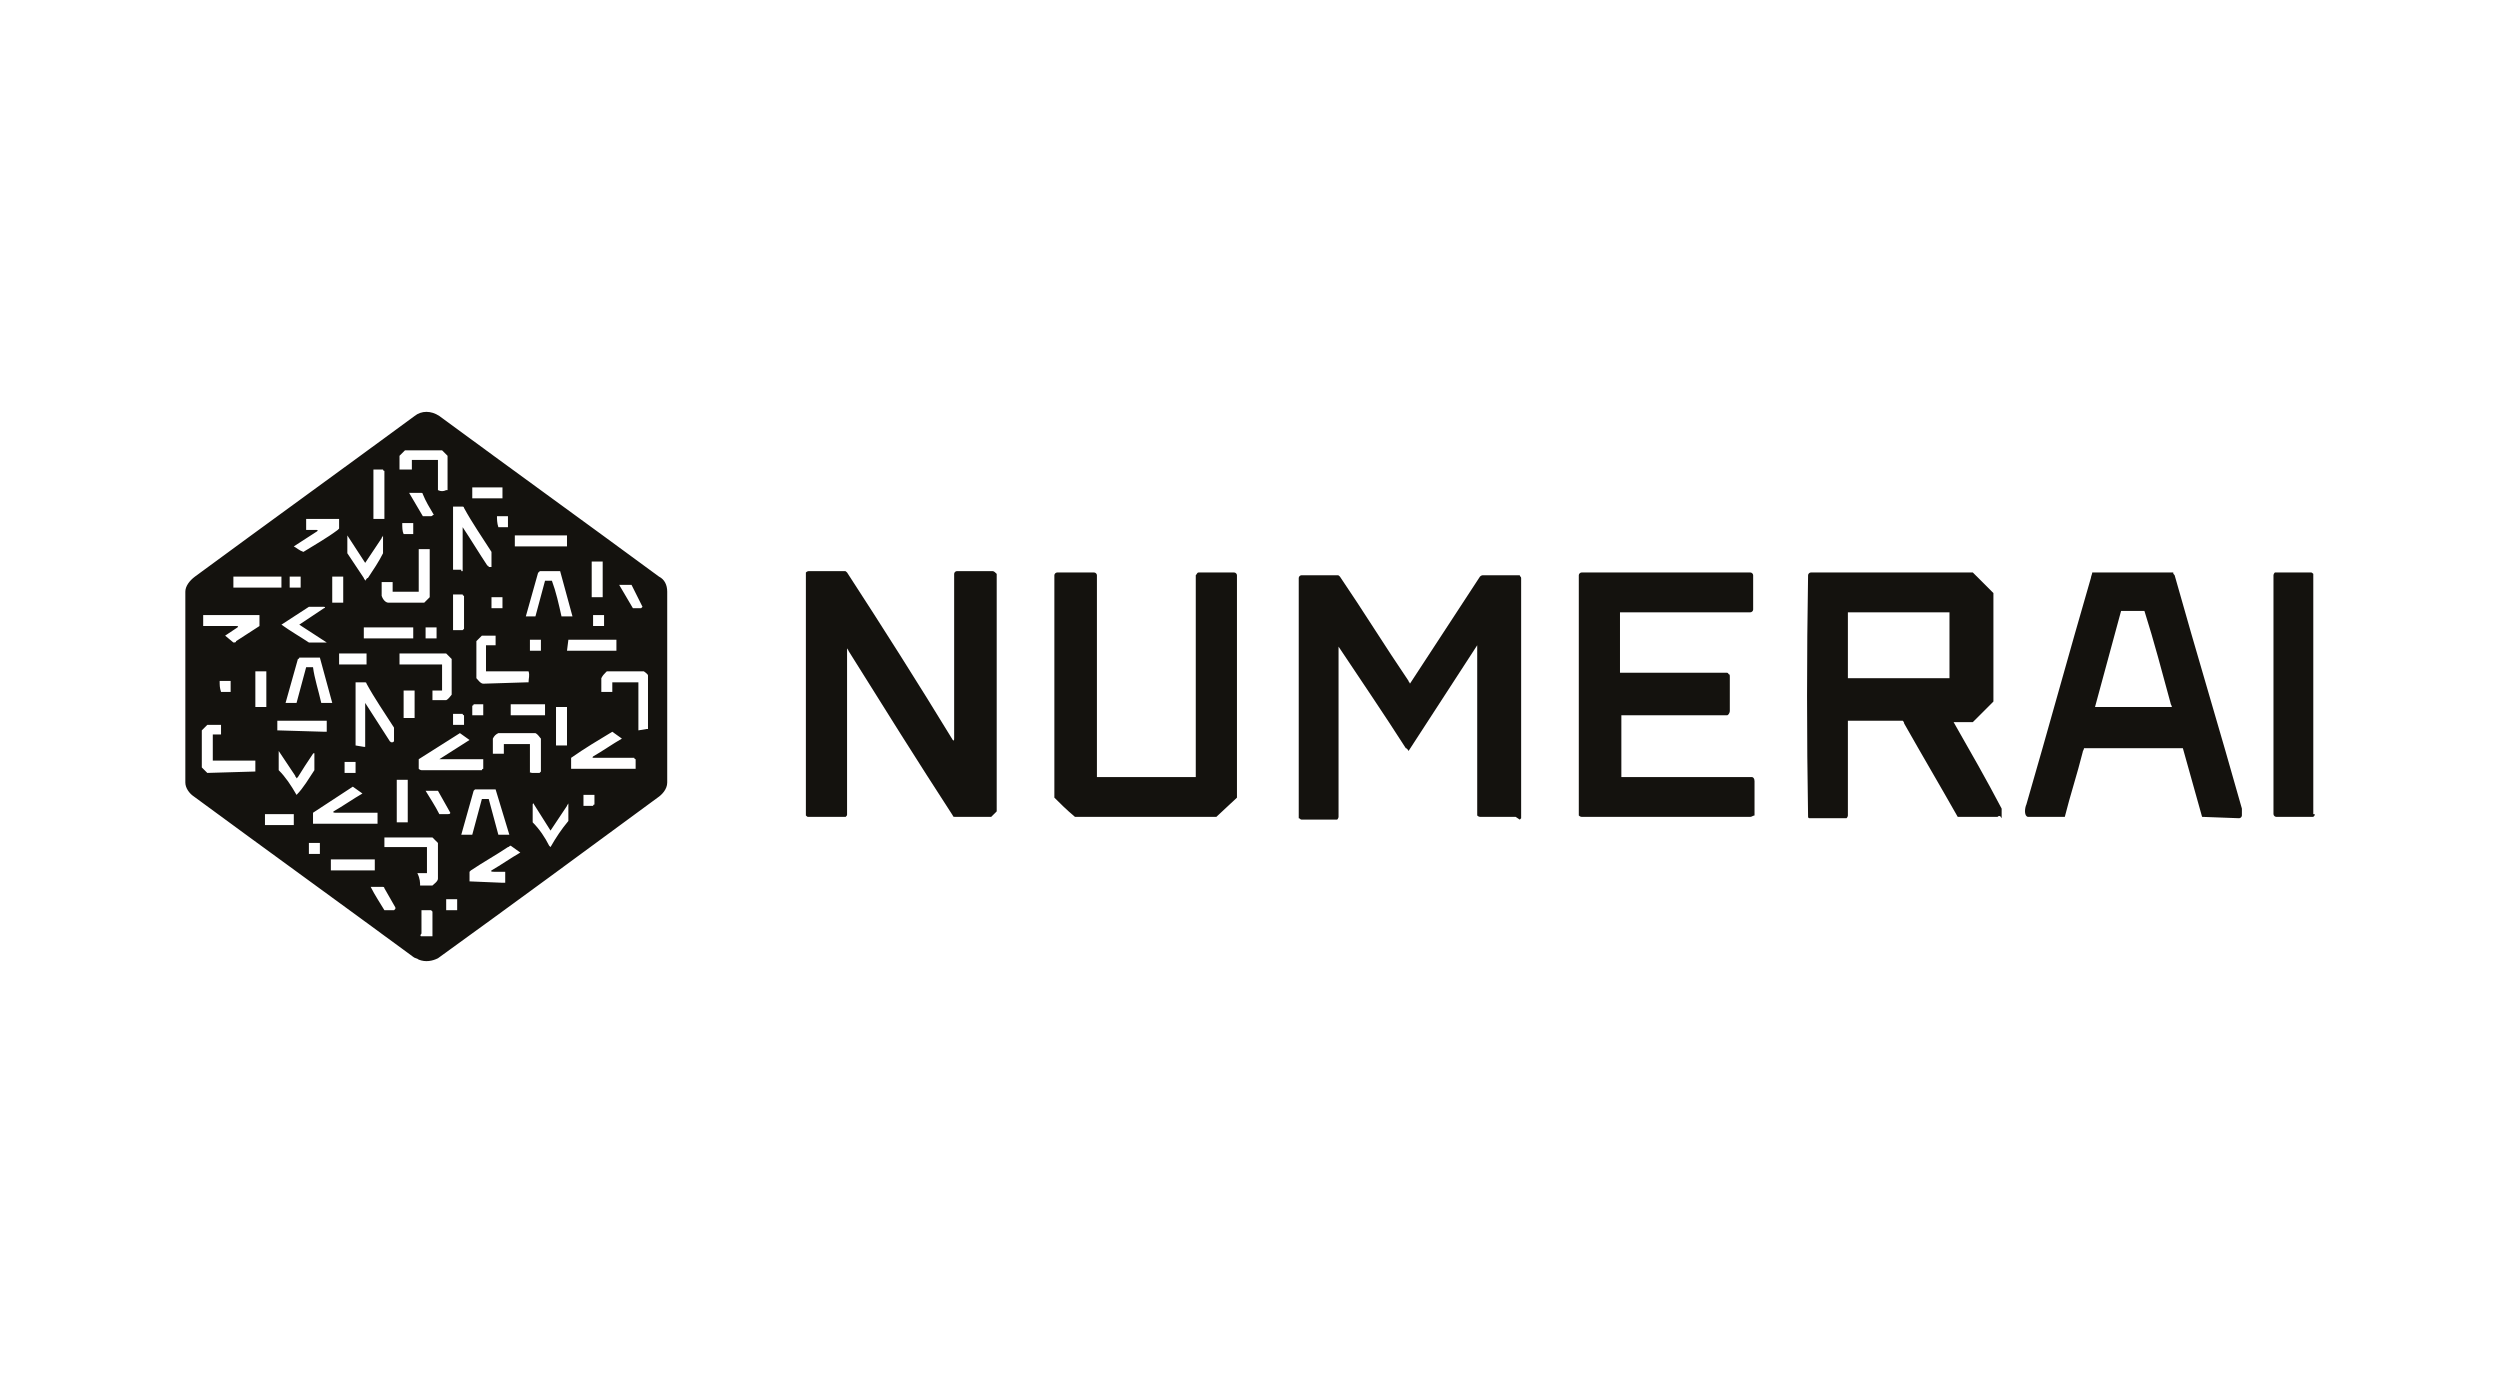 <?xml version="1.0" encoding="utf-8"?>
<!-- Generator: Adobe Illustrator 27.0.0, SVG Export Plug-In . SVG Version: 6.00 Build 0)  -->
<svg version="1.1" id="Layer_1" xmlns="http://www.w3.org/2000/svg" xmlns:xlink="http://www.w3.org/1999/xlink" x="0px" y="0px"
	 viewBox="0 0 182.1 100" style="enable-background:new 0 0 182.1 100;" xml:space="preserve">
<style type="text/css">
	.st0{fill:#14120E;}
	.st1{display:none;}
	.st2{display:inline;}
	.st3{fill-rule:evenodd;clip-rule:evenodd;fill:#C90F10;}
	.st4{fill:#C90F10;}
	.st5{fill:#1D0D49;}
	.st6{fill:#390A66;}
	.st7{fill:#FF1256;}
</style>
<g>
	<path class="st0" d="M78.3,59.5C78.3,59.5,78.3,59.5,78.3,59.5c-0.6-0.5-1.1-1-1.5-1.4c0-5.4,0-10.8,0-16.2c0-0.1,0.1-0.2,0.2-0.2
		c0.9,0,1.8,0,2.7,0c0.1,0,0.2,0.1,0.2,0.2c0,4.9,0,9.8,0,14.7h7.2c0-4.9,0-9.8,0-14.7c0.1-0.1,0.1-0.2,0.2-0.2c0.9,0,1.7,0,2.6,0
		c0.1,0,0.2,0.1,0.2,0.2c0,5.4,0,10.8,0,16.2l-1.5,1.4H78.3z"/>
	<path class="st0" d="M127.5,59.5c-4.1,0-8.2,0-12.3,0c-0.1,0-0.2-0.1-0.2-0.1c0-5.8,0-11.7,0-17.5c0-0.1,0.1-0.2,0.2-0.2
		c4.1,0,8.2,0,12.3,0c0.1,0,0.2,0.1,0.2,0.2c0,0,0,0,0,0c0,0.8,0,1.7,0,2.5c0,0.1-0.1,0.2-0.2,0.2H118V49c2.6,0,5.1,0,7.7,0
		c0.1,0,0.2,0,0.2,0.1c0.1,0,0.1,0.1,0.1,0.2c0,0.8,0,1.7,0,2.5c0,0.1-0.1,0.3-0.2,0.3c0,0,0,0,0,0c-2.6,0-5.1,0-7.7,0v4.5
		c3.2,0,6.3,0,9.5,0c0.1,0,0.2,0.1,0.2,0.3c0,0.8,0,1.7,0,2.5C127.7,59.4,127.6,59.5,127.5,59.5z"/>
	<path class="st0" d="M168.5,59.5c-0.9,0-1.8,0-2.7,0c-0.1,0-0.2-0.1-0.2-0.2c0-5.8,0-11.6,0-17.4c0-0.1,0.1-0.2,0.1-0.2h2.6
		c0.1,0,0.1,0,0.2,0.1c0,0.1,0,0.1,0,0.2c0,5.8,0,11.6,0,17.3C168.7,59.3,168.6,59.4,168.5,59.5L168.5,59.5z"/>
	<path class="st0" d="M30.5,69.9c-0.1-0.1-0.3-0.1-0.4-0.2c-5.3-3.9-10.7-7.8-16-11.7c-0.3-0.2-0.6-0.6-0.6-1c0-4.6,0-9.2,0-13.9
		c0-0.4,0.3-0.8,0.7-1.1c5.3-3.9,10.7-7.8,16-11.7c0.5-0.4,1.2-0.4,1.8,0c5.3,3.9,10.7,7.8,16,11.7c0.4,0.2,0.6,0.6,0.6,1.1
		c0,4.6,0,9.2,0,13.9c0,0.5-0.4,0.9-0.7,1.1c-5.3,3.9-10.6,7.8-16,11.7C31.5,70,31,70.1,30.5,69.9z M32.5,35.7c0.1,0,0.1,0,0.1,0
		v-2.5l-0.4-0.4h-2.7l-0.4,0.4v1H30v-0.7h1.9v2.2C32.1,35.8,32.3,35.8,32.5,35.7L32.5,35.7z M31.4,37.6c0.1,0,0.1-0.1,0.2-0.1
		c-0.3-0.5-0.6-1-0.8-1.5c0,0,0-0.1-0.1-0.1c0,0,0,0-0.1,0c-0.3,0-0.5,0-0.8,0l1,1.7C31,37.6,31.2,37.6,31.4,37.6L31.4,37.6z
		 M27.2,37.8H28v-3.5c0,0,0,0,0,0c0,0-0.1,0-0.1-0.1h-0.7v3.4C27.2,37.7,27.2,37.8,27.2,37.8L27.2,37.8z M36.5,36.3c0,0,0.1,0,0.1,0
		v-0.8h-2.2v0.8L36.5,36.3z M33.6,41.6c0,0,0.1,0,0.1,0v-3.2c0.6,0.9,1.2,1.9,1.8,2.8c0,0,0.1,0,0.1,0.1c0.1,0,0.1,0,0.2,0
		c0-0.3,0-0.6,0-1c0,0,0-0.1,0-0.1c-0.7-1.1-1.4-2.1-2-3.2c0,0,0-0.1-0.1-0.1c-0.2,0-0.5,0-0.7,0v4.6H33.6z M26.5,42.1
		c0,0.1,0.1,0.1,0.1,0.2c0.1-0.1,0.1-0.2,0.2-0.2c0.4-0.6,0.8-1.2,1.1-1.8c0-0.4,0-0.7,0-1.1c0-0.1,0-0.1,0-0.2
		c0,0.1-0.1,0.1-0.1,0.2c-0.4,0.6-0.8,1.2-1.2,1.8l-1.3-2c0,0.4,0,0.8,0,1.2c0,0,0,0.1,0,0.1C25.7,40.9,26.1,41.5,26.5,42.1z
		 M36.3,38.4H37v-0.8h-0.8C36.2,37.8,36.2,38.1,36.3,38.4L36.3,38.4z M29.4,38.9h0.7v-0.8h-0.8C29.3,38.4,29.3,38.7,29.4,38.9
		L29.4,38.9z M20.4,42.8h0.1l0-0.8H17l0,0.8L20.4,42.8z M43.8,43.5h0.1v-2.6h-0.8v2.5c0,0,0,0.1,0,0.1L43.8,43.5z M22.1,40.2
		C22.1,40.2,22.1,40.2,22.1,40.2c0.8-0.5,1.7-1,2.5-1.6c0,0,0.1-0.1,0.1-0.1c0-0.2,0-0.5,0-0.7h-2.4l0,0.8H23c0.1,0,0.2,0,0.1,0.1
		c-0.6,0.4-1.1,0.7-1.7,1.1C21.6,39.9,21.8,40.1,22.1,40.2z M41.2,39.8h0.1c0-0.3,0-0.5,0-0.8c-1.2,0-2.5,0-3.7,0c0,0-0.1,0-0.1,0
		v0.8H41.2z M33,45.9c0.2,0,0.5,0,0.7,0c0,0,0.1-0.1,0.1-0.1v-2.4c0,0,0,0,0,0c0,0-0.1,0-0.1-0.1H33V45.9z M46.2,56h0.1v-0.7
		c0,0,0,0,0,0c0,0-0.1,0-0.1-0.1c-1,0-1.9,0-2.9,0c-0.1,0-0.2,0-0.1-0.1c0.7-0.4,1.4-0.9,2.1-1.3l-0.7-0.5c-1,0.6-2,1.2-3,1.9V56
		L46.2,56z M22.5,62.2h0.8v-0.8l-0.8,0C22.5,61.6,22.5,61.9,22.5,62.2z M32,59.3h0.6c0.1,0,0.2,0,0.2-0.1l-0.9-1.6H31
		C31.3,58.1,31.7,58.7,32,59.3L32,59.3z M40,61.6c0,0,0.1,0.1,0.1,0.1c0.4-0.7,0.8-1.3,1.3-1.9c0,0,0-0.1,0-0.1c0-0.4,0-0.7,0-1
		c0-0.1,0-0.1,0-0.2c0,0.1-0.1,0.1-0.1,0.2c-0.4,0.6-0.8,1.2-1.2,1.8l-1.2-1.9c0-0.1-0.1-0.1-0.1,0c0,0.4,0,0.7,0,1.1
		c0,0.1,0,0.1,0,0.2C39.3,60.4,39.7,61,40,61.6L40,61.6z M26.5,54.4h0.1v-3.2l1.8,2.8c0.1,0.1,0.2,0.1,0.3,0v-1
		c-0.7-1.1-1.4-2.1-2-3.2c0-0.1-0.1-0.1-0.1-0.1c-0.2,0-0.5,0-0.7,0v4.6L26.5,54.4z M43.8,45.6H44v-0.8h-0.8v0.8L43.8,45.6z
		 M35.1,52.1h0.1v-0.8h-0.7c0,0,0,0,0,0c0,0,0,0.1-0.1,0.1v0.7H35.1z M27.2,63.4h0.1v-0.8h-3.2v0.8C25.1,63.4,26.2,63.4,27.2,63.4z
		 M30.6,64.5h0.9c0.1-0.1,0.4-0.3,0.4-0.5c0-0.9,0-1.7,0-2.6l-0.4-0.4h-3.5v0.7h3.1v1.9h-0.7C30.6,64,30.6,64.3,30.6,64.5z
		 M40.9,44.9h0.8l-0.9-3.3h-1.5c0,0,0,0.1-0.1,0.1c-0.3,1.1-0.6,2.1-0.9,3.2H39l0.7-2.6h0.5C40.5,43.1,40.7,44,40.9,44.9L40.9,44.9z
		 M24.2,43.9H25V42h-0.8c0,0.6,0,1.2,0,1.7C24.2,43.8,24.2,43.9,24.2,43.9z M21.8,42.8c0,0,0.1,0,0.1,0V42h-0.8v0.8
		C21.4,42.8,21.6,42.8,21.8,42.8L21.8,42.8z M46.7,44.3L46.7,44.3l0.1-0.1L46,42.6h-0.9l1,1.7L46.7,44.3z M22.5,46.8
		c0.4,0,0.9,0,1.3,0l-2-1.3l1.8-1.2c0.1,0,0.1-0.1,0-0.1h-1.1l-2,1.3C21.2,46,21.9,46.4,22.5,46.8z M28.3,43.9c0.9,0,1.7,0,2.6,0
		l0.4-0.4v-3.5h-0.8v3.1h-1.9v-0.7h-0.8v1C27.9,43.7,28.1,43.9,28.3,43.9z M35.8,44.3h0.8v-0.8h-0.8C35.8,43.8,35.8,44,35.8,44.3
		L35.8,44.3z M36.6,64.3c0.1,0,0.1,0,0.2,0v-0.8h-0.8c-0.1,0-0.3,0-0.2-0.1c0.7-0.4,1.4-0.9,2.1-1.3l-0.7-0.5
		c-0.1,0-0.1,0.1-0.2,0.1c-0.9,0.6-1.8,1.1-2.7,1.7c0,0-0.1,0.1-0.1,0.1c0,0.2,0,0.5,0,0.7L36.6,64.3z M38.6,47.4h0.8v-0.8h-0.8
		L38.6,47.4z M31.7,46.5h0.1v-0.8H31v0.8H31.7z M17,46.8L17,46.8c0.1,0,0.2,0,0.2-0.1c0.6-0.4,1.1-0.7,1.7-1.1v-0.8h-4.1v0.8h2.4
		c0.1,0,0.2,0,0.1,0.1c-0.3,0.2-0.6,0.4-0.9,0.6L17,46.8z M30,46.5h0.1v-0.8h-3.6v0.8H30z M38.4,49.7h0.1c0-0.3,0.1-0.5,0-0.8h-3.1
		V47h0.7v-0.7l-0.1,0c-0.1,0-0.7,0-0.9,0l-0.4,0.4v2.7c0.1,0.1,0.3,0.4,0.5,0.4L38.4,49.7z M41.3,47.4h3.6c0-0.3,0-0.5,0-0.8
		c-1.1,0-2.3,0-3.4,0c0,0-0.1,0-0.1,0L41.3,47.4z M24.7,48.4h2v-0.8h-2V48.4z M16.1,50.4h0.7c0-0.3,0-0.5,0-0.8H16
		C16,49.9,16,50.1,16.1,50.4L16.1,50.4z M33.7,52.8h0.1v-0.7c0,0,0,0,0,0c0,0-0.1,0-0.1-0.1H33v0.8H33.7z M23.4,51.2h0.8l-0.9-3.3
		l-1.5,0c0,0,0,0.1-0.1,0.1c-0.3,1.1-0.6,2.1-0.9,3.2h0.8l0.7-2.6h0.5C22.9,49.4,23.2,50.3,23.4,51.2L23.4,51.2z M38.7,56.3
		c0.2,0,0.4,0,0.6,0c0,0,0.1-0.1,0.1-0.1v-2.4c-0.1-0.1-0.2-0.3-0.4-0.4l-0.1,0h-2.6c-0.2,0.1-0.3,0.2-0.4,0.4c0,0,0,0.1,0,0.1
		c0,0.3,0,0.7,0,1l0.8,0v-0.7h1.9v2.1C38.7,56.2,38.7,56.3,38.7,56.3L38.7,56.3z M19.3,51.5h0.1v-2.6h-0.8v2.6H19.3z M39.5,52.1h0.2
		v-0.8h-2.5c0,0.2,0,0.5,0,0.7c0,0,0,0.1,0,0.1L39.5,52.1z M47.1,53.1h0.1c0-1.3,0-2.5,0-3.8c0,0,0-0.1,0-0.1c0-0.1-0.3-0.3-0.3-0.3
		h-2.7l-0.1,0.1c-0.1,0.1-0.2,0.2-0.3,0.4v1h0.8v-0.7h1.9v3.5L47.1,53.1z M30.1,52.3h0.1v-2h-0.8c0,0.6,0,1.3,0,1.9c0,0,0,0.1,0,0.1
		H30.1z M32.5,51C32.6,51,32.6,51,32.5,51c0.2-0.1,0.3-0.3,0.4-0.4V48l-0.4-0.4h-3.4v0.8h3.1v1.9h-0.7V51H32.5z M40.5,54.3h0.8v-2.8
		h-0.8c0,0.9,0,1.8,0,2.7C40.5,54.2,40.5,54.2,40.5,54.3L40.5,54.3z M28.9,59.9h0.8v-3.1h-0.8V59.9z M21.6,57.9L21.6,57.9
		c0.5-0.5,0.9-1.2,1.3-1.8c0,0,0-0.1,0-0.1c0-0.4,0-0.8,0-1.1c0-0.1-0.1,0-0.1,0c-0.4,0.6-0.8,1.2-1.1,1.7c0,0-0.1,0.1-0.1,0.1
		c0-0.1-0.1-0.1-0.1-0.2c-0.4-0.6-0.8-1.2-1.2-1.8c0,0.4,0,0.8,0,1.3c0,0,0,0.1,0,0.1C20.8,56.6,21.2,57.2,21.6,57.9L21.6,57.9z
		 M28,66.3h0.7l0.1-0.1c0,0,0-0.1,0-0.1c-0.3-0.5-0.5-0.9-0.8-1.4c0,0,0-0.1-0.1-0.1H27C27.3,65.2,27.7,65.8,28,66.3L28,66.3z
		 M23.6,53.3c0.1,0,0.1,0,0.2,0v-0.8c-1.2,0-2.3,0-3.5,0c0,0-0.1,0-0.1,0v0.7L23.6,53.3z M18.5,56.2h0.1v-0.8h-3.1v-1.9
		c0.2,0,0.4,0,0.5,0c0,0,0.1,0,0.1,0v-0.7h-1l-0.4,0.4v2.7l0.4,0.4L18.5,56.2z M25.8,56.3h0.1v-0.8h-0.8v0.8H25.8z M30.7,56.1h4.4
		c0,0,0,0,0,0c0,0,0-0.1,0.1-0.1v-0.7H32l2.2-1.4l-0.7-0.5l-3,1.9V56C30.6,56.1,30.7,56.1,30.7,56.1L30.7,56.1z M42.5,58.7h0.7
		c0,0,0,0,0,0c0,0,0-0.1,0.1-0.1v-0.7l-0.8,0V58.7z M33.2,66.3h0.1v-0.8h-0.8v0.8H33.2z M19.3,60.1h2.1v-0.8h-2.1
		C19.3,59.6,19.3,59.8,19.3,60.1z M37,60.8h0.1l-1-3.3h-1.5c0,0-0.1,0.1-0.1,0.1c-0.3,1.1-0.6,2.1-0.9,3.2h0.8l0.7-2.6h0.5l0.7,2.6
		L37,60.8z M30.7,68.2h0.8v-1.8c0,0,0,0,0,0c0,0,0,0-0.1-0.1h-0.7V68C30.6,68.1,30.6,68.2,30.7,68.2z M27.4,60h0.1l0-0.8h-3
		c-0.1,0-0.3,0-0.2-0.1c0.7-0.4,1.4-0.9,2.1-1.3l-0.7-0.5l-2.9,1.9c0,0.3,0,0.5,0,0.8L27.4,60z"/>
	<path class="st0" d="M110.4,59.5h-2.6c-0.1,0-0.2-0.1-0.2-0.1l0-12.4l-5,7.7c0,0-0.1-0.2-0.2-0.2c-1.6-2.5-3.3-5-4.9-7.4
		c0,4.1,0,8.2,0,12.4c0,0.1-0.1,0.2-0.1,0.2c-0.9,0-1.8,0-2.6,0c-0.1,0-0.1-0.1-0.2-0.1c0-5.8,0-11.7,0-17.5c0-0.1,0.1-0.2,0.2-0.2
		c0.9,0,1.7,0,2.6,0c0.1,0,0.1,0,0.2,0.1c1.7,2.5,3.3,5.1,5,7.6c0,0.1,0.1,0.1,0.1,0.2c1.7-2.6,3.4-5.2,5.1-7.8c0,0,0.1-0.1,0.2-0.1
		h2.6c0,0,0.1,0,0.1,0c0,0.1,0.1,0.1,0.1,0.2v17.5c0,0-0.1,0.1-0.1,0.1C110.4,59.5,110.4,59.5,110.4,59.5z"/>
	<path class="st0" d="M72.2,59.5h-2.6c-0.1,0-0.2,0-0.2-0.1c-2.6-4-5.1-8-7.6-12c0-0.1-0.1-0.1-0.1-0.2c0,0.1,0,0.1,0,0.2
		c0,4,0,8,0,11.9c0,0.1,0,0.1-0.1,0.2c-0.1,0-0.1,0-0.1,0c-0.9,0-1.7,0-2.6,0c-0.1,0-0.1,0-0.2-0.1c0-5.8,0-11.7,0-17.5
		c0-0.1,0-0.1,0-0.2c0,0,0.1-0.1,0.2-0.1c0.9,0,1.7,0,2.6,0c0.1,0,0.1,0,0.2,0.1c2.6,4,5.2,8.1,7.7,12.2c0.1,0.1,0.1,0,0.1-0.2
		c0-4,0-7.9,0-11.9c0-0.1,0.1-0.2,0.2-0.2c0.9,0,1.7,0,2.6,0c0.1,0,0.2,0.1,0.3,0.2c0,0,0,0,0,0c0,5.8,0,11.6,0,17.3
		C72.4,59.3,72.3,59.4,72.2,59.5L72.2,59.5z"/>
	<path class="st0" d="M145.5,59.5h-2.9c-1.3-2.3-2.6-4.5-3.9-6.8c0-0.1-0.1-0.2-0.1-0.2h-4c0,2.3,0,4.6,0,6.9c0,0.1-0.1,0.2-0.1,0.2
		h-2.7c0,0-0.1,0-0.1-0.1c0,0,0,0,0,0c-0.1-5.9-0.1-11.7,0-17.6c0-0.1,0.1-0.2,0.2-0.2c3.9,0,7.8,0,11.8,0c0.5,0.5,0.9,0.9,1.4,1.4
		c0,0,0.1,0.1,0.1,0.1v7.9l-1.5,1.5h-1.4c1.2,2.1,2.4,4.2,3.5,6.3c0,0.2,0,0.4,0,0.7C145.7,59.4,145.6,59.4,145.5,59.5
		C145.6,59.4,145.5,59.5,145.5,59.5z M134.6,49.4h7.4v-4.8h-7.4V49.4z"/>
	<path class="st0" d="M160.4,59.5l-1.4-5h-7.2c0,0.1-0.1,0.2-0.1,0.3c-0.4,1.6-0.9,3.1-1.3,4.7h-2.7c-0.3-0.1-0.2-0.7-0.1-0.9
		c1.6-5.5,3.1-11,4.7-16.5c0-0.1,0.1-0.3,0.1-0.4h5.9c0,0.1,0,0.1,0.1,0.2c1.6,5.7,3.3,11.3,4.9,17c0,0,0,0.4,0,0.5
		c0,0.1-0.1,0.2-0.2,0.2L160.4,59.5z M158.1,51.5h0.1c0-0.1-0.1-0.2-0.1-0.3c-0.6-2.2-1.2-4.5-1.9-6.7h-1.7l-1.9,7H158.1z"/>
</g>
<g id="Layer_x0020_1" class="st1">
	<g id="_1705569976288" class="st2">
		<g>
			<polygon class="st3" points="74.9,55.8 74.9,44.2 92.3,44.2 92.3,45.1 75.8,45.1 75.8,55.8 			"/>
			<polygon class="st3" points="97.2,55.8 97.2,44.2 114.9,44.2 114.9,55.8 114,55.8 114,45.1 98.2,45.1 98.2,55.8 			"/>
			<path class="st4" d="M138.3,44.2v11.6h-17.5v-8.6h16.6v-3L138.3,44.2L138.3,44.2z M137.4,54.9v-6.7h-15.7v6.7H137.4z"/>
			<polygon class="st3" points="143.1,55.8 143.1,44.2 160.6,44.2 160.6,45.1 144.1,45.1 144.1,55.8 			"/>
		</g>
		<g>
			<path class="st3" d="M41.5,42.4c4.2,0,7.6,3.4,7.6,7.6s-3.4,7.6-7.6,7.6s-7.6-3.4-7.6-7.6S37.3,42.4,41.5,42.4z"/>
			<path class="st3" d="M41.7,30c2.4,0,4.8,0.5,7,1.3c2.2,0.9,4.3,2.1,6.1,3.7l0.1,0.1l0,0c4.1,3.7,6.3,8.6,6.7,13.7
				c0.3,5.1-1.3,10.3-5,14.5l-0.1,0.1l0,0c-3.7,4.1-8.6,6.3-13.7,6.7c-5.1,0.3-10.3-1.3-14.5-5c-4.1-3.7-6.4-8.7-6.7-13.8
				c-0.3-5.1,1.3-10.3,5-14.5l1.7,1.5c-3.2,3.7-4.7,8.3-4.4,12.8c0.3,4.5,2.3,8.9,5.9,12.2c3.7,3.2,8.3,4.7,12.8,4.4
				c4.5-0.3,8.9-2.3,12.2-5.9l0.1-0.1l0,0c3.2-3.6,4.7-8.2,4.4-12.8c-0.3-4.5-2.3-8.9-5.9-12.2l-0.1-0.1l0,0
				c-1.6-1.4-3.4-2.5-5.3-3.2c-1.9-0.8-4.1-1.2-6.2-1.2L41.7,30z"/>
			<path class="st4" d="M30.2,30.1c1.4,0,2.7,0.6,3.6,1.5c0.9,0.9,1.5,2.2,1.5,3.6c0,1.4-0.6,2.7-1.5,3.6c-0.9,0.9-2.2,1.5-3.6,1.5
				c-1.4,0-2.7-0.6-3.6-1.5c-0.9-0.9-1.5-2.2-1.5-3.6c0-1.4,0.6-2.7,1.5-3.6C27.5,30.7,28.8,30.1,30.2,30.1z M32.1,33.2
				c-0.5-0.5-1.2-0.8-1.9-0.8c-0.8,0-1.4,0.3-1.9,0.8c-0.5,0.5-0.8,1.2-0.8,1.9c0,0.8,0.3,1.4,0.8,1.9c0.5,0.5,1.2,0.8,1.9,0.8
				c0.8,0,1.4-0.3,1.9-0.8c0.5-0.5,0.8-1.2,0.8-1.9C32.8,34.4,32.5,33.7,32.1,33.2z"/>
		</g>
	</g>
</g>
<g id="_1705404416176" class="st1">
	<g class="st2">
		<path id="Path" class="st5" d="M30.7,28.5c-1.6,1.6-3.1,3.3-3.9,5.2c-0.8,1.8-1.1,3.9-0.6,5.9c0.4,1.9,1.3,3.6,2.6,4.9
			c1.3,1.3,3.2,2.5,5.2,3.7c1.9,1.2,4.1,2.5,5.9,4.5c1.8,2.1,2.8,4.6,3,7.3c0.2,2.6-0.4,5.2-1.8,7.4c-1.3,2.2-3.3,3.7-5.3,4.9
			c-0.3,0.1-0.6,0.1-0.8-0.1c-0.2-0.3-0.1-0.6,0.1-0.8c1.7-1.5,3.2-3.2,4-5.1c0.8-1.9,1.1-4,0.7-6c-0.3-1.9-1.3-3.7-2.7-5
			c-1.4-1.3-3.3-2.5-5.2-3.6c-2-1.2-4.1-2.4-6-4.4c-0.9-1-1.7-2.1-2.3-3.4c-0.6-1.3-0.9-2.6-1-4c-0.2-2.6,0.4-5.4,1.9-7.6
			c1.4-2.1,3.3-3.7,5.5-4.8c0.3-0.1,0.6-0.1,0.7,0.2c0.1,0.2,0.1,0.6-0.1,0.8L30.7,28.5z"/>
		<path id="Path_0" class="st5" d="M35.3,27.6c1.6,0.7,3,1.8,4.1,3c0.6,0.7,1.2,1.4,1.6,2.2c0.5,0.8,0.8,1.8,1.1,2.7
			c0.2,1,0.4,1.9,0.4,2.9c0,1-0.3,5.7-2.9,8.1c-0.4,0.2-0.7,0.4-1.1,0.3c-0.4-0.1-0.8-0.3-1-0.6c-0.4-0.5-0.4-1.1-0.1-1.7v-0.1
			c0.7-1.3,3.6-6.5,0.3-12.2c-0.9-1.3-1.9-2.5-3-3.6l0,0c-0.2-0.2-0.2-0.6,0-0.8C34.8,27.5,35.1,27.5,35.3,27.6L35.3,27.6L35.3,27.6
			z"/>
		<path id="Path_1" class="st5" d="M30.1,72.4c-1.6-0.7-3-1.8-4.1-3c-0.6-0.7-1.2-1.4-1.6-2.2c-0.5-0.8-0.8-1.8-1.1-2.7
			c-0.2-1-0.4-1.9-0.4-2.9s0.3-5.7,2.9-8.1c0.4-0.2,0.7-0.4,1.1-0.3c0.4,0.1,0.8,0.3,1,0.6c0.4,0.5,0.4,1.1,0.1,1.7v0.1
			c-0.7,1.3-3.6,6.5-0.3,12.2c0.9,1.3,1.9,2.5,3,3.6l0,0c0.2,0.2,0.2,0.6,0,0.8C30.6,72.5,30.4,72.5,30.1,72.4L30.1,72.4L30.1,72.4z
			"/>
	</g>
	<path id="Path_2" class="st2" d="M54.2,53.2h-2.1c0,2.4,2.2,4.7,5.3,4.7c3,0,4.8-1.8,5.1-4c0.3-2.5-1.2-4.1-4-4.8l-2-0.5
		c-1.9-0.5-2.2-1.5-2.2-2.1c0-1.4,1.3-2.3,2.8-2.3c1.6,0,2.9,1,2.9,2.5h2.1c0-2.8-2.1-4.5-4.9-4.5c-2.6,0-4.9,1.8-4.9,4.3
		c0,1.3,0.5,3.2,3.7,4l2,0.5c1.3,0.3,2.7,1.1,2.5,2.8c-0.1,1.1-1.1,2.3-3,2.3C55.5,55.9,54.2,54.6,54.2,53.2L54.2,53.2L54.2,53.2
		L54.2,53.2z"/>
	<path id="Shape" class="st2" d="M67.5,57.6h-2V47.2h2V57.6z M65.1,43.4c0.1,0.7,0.6,1.3,1.4,1.3c0.7,0,1.3-0.6,1.4-1.3
		c-0.1-0.7-0.6-1.3-1.4-1.3C65.8,42.1,65.2,42.7,65.1,43.4L65.1,43.4z"/>
	<path id="Path_3" class="st2" d="M72.9,52.1c0-2.2,1.5-3,2.9-3s2.3,1,2.3,2.8v5.9h2v-6c0-2.9-1.4-4.6-4-4.6c-1.1,0-2.6,0.6-3.3,1.8
		v-1.6h-2v10.4h2L72.9,52.1L72.9,52.1L72.9,52.1z"/>
	<path id="Shape_4" class="st2" d="M85,59.1c-0.3,0.1-1.4,0.8-1.7,0.9c0.9,1.8,2.7,2.8,4.7,2.8c3.4,0,5.7-1.8,5.7-6.8v-8.8h-2v1.6
		C90.9,47.7,89.5,47,88,47c-2.8,0-5.2,2.1-5.2,5.4s2.4,5.4,5.2,5.4c1.4,0,3-0.7,3.6-1.9c0,0.1,0,0.1,0,0.2c0,3.5-1.4,4.7-3.7,4.7
		C86.7,60.9,85.6,60.2,85,59.1z M91.6,52.5c0,0.9-0.4,1.8-1,2.5c-0.6,0.6-1.6,1-2.4,1c-1.8,0-3.3-1.3-3.3-3.4c0-0.9,0.3-1.8,0.9-2.5
		c0.6-0.6,1.5-1,2.4-1C90,49.1,91.6,50.3,91.6,52.5L91.6,52.5L91.6,52.5z"/>
	<path id="Path_5" class="st2" d="M104,52.8c0,2.2-1.5,3-2.9,3c-1.4,0-2.3-1-2.3-2.8v-5.9h-2v6c0,2.9,1.4,4.6,4,4.6
		c1.1,0,2.6-0.6,3.2-1.8v1.6h2V47.2h-2V52.8z"/>
	<polygon id="Path_6" class="st2" points="109.5,41.6 109.5,57.6 111.4,57.6 111.4,41.6 	"/>
	<path id="Shape_7" class="st2" d="M123.1,57.6h2V47.2h-2v1.6c-0.7-1.2-2.2-1.8-3.6-1.8c-2.8,0-5.2,2.1-5.2,5.4
		c0,3.3,2.4,5.4,5.2,5.4c1.4,0,3-0.6,3.6-1.8V57.6L123.1,57.6z M123.1,52.4c0,2.2-1.6,3.5-3.4,3.5c-0.9,0-1.8-0.4-2.4-1
		c-0.6-0.6-1-1.6-0.9-2.5c-0.1-0.9,0.3-1.8,0.9-2.4c0.6-0.6,1.5-1,2.4-1C121.3,49,123.1,50.2,123.1,52.4L123.1,52.4z"/>
	<path id="Path_8" class="st2" d="M130.5,53.8c0-2.8,0.8-4.9,2.8-4.9c0.5,0,1.1,0.1,1.6,0.4l0.3-1.9c-0.6-0.3-1.2-0.4-1.8-0.4
		c-1.3,0-2.3,0.7-2.9,2.5v-2.3h-2v10.4h2V53.8z"/>
	<path id="Shape_9" class="st2" d="M139.3,57.6h-2V47.2h2V57.6z M136.9,43.4c0.1,0.7,0.6,1.3,1.4,1.3c0.7,0,1.3-0.6,1.4-1.3
		c-0.1-0.7-0.6-1.3-1.4-1.3C137.6,42.1,137,42.7,136.9,43.4L136.9,43.4z"/>
	<polygon id="Path_10" class="st2" points="145.4,47.2 145.4,43.4 143.5,43.4 143.5,47.2 141.5,47.2 141.5,48.9 143.5,48.9 
		143.5,57.6 145.4,57.6 145.4,48.9 147.6,48.9 147.6,47.2 	"/>
	<polygon id="Path_11" class="st2" points="153.3,62.7 159.7,47.2 157.6,47.2 154.5,54.7 151.4,47.2 149.3,47.2 153.4,57.3 
		151.2,62.7 	"/>
</g>
<g id="Layer_x0020_1_00000083779531196846831460000010290454874497714110_" class="st1">
	<g id="_1995699364000" class="st2">
		<path class="st6" d="M77,42.6c3.4,0,6.1,1.4,8.2,4c0.4,0.5,0.3,1.2-0.3,1.6l-2.6,2.5c-0.5,0.4-1,0.2-1.4-0.2
			c-0.9-1-2.3-1.8-3.8-1.8c-3,0-5.5,2.6-5.5,5.6c0,3.1,2.4,5.6,5.4,5.6c2.4,0,3.4-1.2,4.4-2.1c0.4-0.4,1-0.5,1.4-0.2l2.4,2
			c0.5,0.4,0.8,1,0.4,1.6c-1.9,2.9-4.9,4.7-8.8,4.7c-6.3,0-11.8-5-11.8-11.7c0-6.7,5.6-11.7,11.8-11.7l0,0V42.6z"/>
		<path class="st6" d="M88.7,28.1c0-0.5,0.5-1.1,1.1-1.1h4.7c0.5,0,1.1,0.5,1.1,1.1v16.4c1.1-0.8,3.3-1.9,5.9-1.9
			c7.1,0,10,5.5,10,11v10.7c0,0.5-0.5,1.1-1.1,1.1h-4.5c-0.6,0-1.1-0.5-1.1-1.1V53.6c0-3.1-1.7-5-4.4-5s-4.3,1.7-4.9,4v11.8
			c0,0.6-0.4,1.1-1.2,1.1h-4.6c-0.5,0-1.1-0.5-1.1-1.1L88.7,28.1L88.7,28.1z"/>
		<path class="st6" d="M138.4,30.8c0-2.1,1.7-3.8,3.8-3.8c2.1,0,3.9,1.7,3.9,3.8s-1.7,3.8-3.9,3.8S138.4,32.9,138.4,30.8z
			 M138.9,44.2c0-0.6,0.5-1.1,1.1-1.1h4.6c0.5,0,1.1,0.4,1.1,1.1v20.1c0,0.5-0.5,1.1-1.1,1.1H140c-0.5,0-1.1-0.5-1.1-1.1V44.2z"/>
		<path class="st6" d="M127.3,28.1c0-0.5,0.5-1.1,1.1-1.1h4.7c0.5,0,1.1,0.5,1.1,1.1v36.3c0,0.5-0.5,1.1-1.1,1.1h-4.7
			c-0.5,0-1.1-0.5-1.1-1.1V28.1z"/>
		<path class="st6" d="M115.3,36.7c0-2.1,1.7-3.8,3.8-3.8c2.1,0,3.9,1.7,3.9,3.8s-1.7,3.8-3.9,3.8S115.3,38.8,115.3,36.7z
			 M115.8,44.2c0-0.6,0.5-1.1,1.1-1.1h4.6c0.5,0,1.1,0.4,1.1,1.1v20.1c0,0.5-0.5,1.1-1.1,1.1h-4.6c-0.5,0-1.1-0.5-1.1-1.1V44.2z"/>
		<path class="st6" d="M148.8,63.8l7.9-14.6v-0.1h-6.4c-0.5,0-1-0.5-1-1.1v-3.8c0-0.6,0.4-1.1,1-1.1H165c0.8,0,1.4,0.8,1,1.5
			l-8,14.7v0.2h6c0.6,0,1.1,0.4,1.1,1.1v3.8c0,0.5-0.4,1.1-1.1,1.1h-14c-0.5,0-1.1-0.5-1.1-1.1V63.8z"/>
		<path class="st7" d="M17.9,28.4l11.7-7.2c1-0.6,1-1.8,0.3-2.5l-9.8-9.5c-0.2-0.2-0.5-0.2-0.7,0l-0.9,1c-1.2,1.2-1.2,3.1,0,4.3
			l3.8,3.5c0.7,0.7,0.5,1.7-0.2,2.2L17.5,23c-1.4,0.9-1.9,2.8-1,4.1l0.7,1.1c0.1,0.2,0.4,0.3,0.7,0.2V28.4z"/>
		<path class="st7" d="M29.2,67.1c1-4.1-0.2-8.5-3.1-11.7L18.8,47c-4.1-4.7-3.1-11.9,2.2-15.2L33,24c0.8-0.5,1.8-0.4,2.5,0.2
			c4.4,4.1,19.8,18.8,19.1,34c0,0,0,23.6-23.2,32.4c-3.4,1.3-6.8-1.8-5.9-5.3C28.7,72.6,29.3,67.1,29.2,67.1L29.2,67.1L29.2,67.1z
			 M32.2,30.8c-1.9,1.2-5.4,3.4-8.5,5.4c-2,1.3-2.5,4.1-0.9,5.9l7.7,8.9c4.4,4.9,6.2,11.6,4.7,18l-1.3,5.7c-0.5,2.5,2.3,4.2,4.3,2.5
			c8.2-7,19.6-23.9-4.3-46.3C33.5,30.5,32.7,30.5,32.2,30.8L32.2,30.8L32.2,30.8z"/>
	</g>
</g>
</svg>
